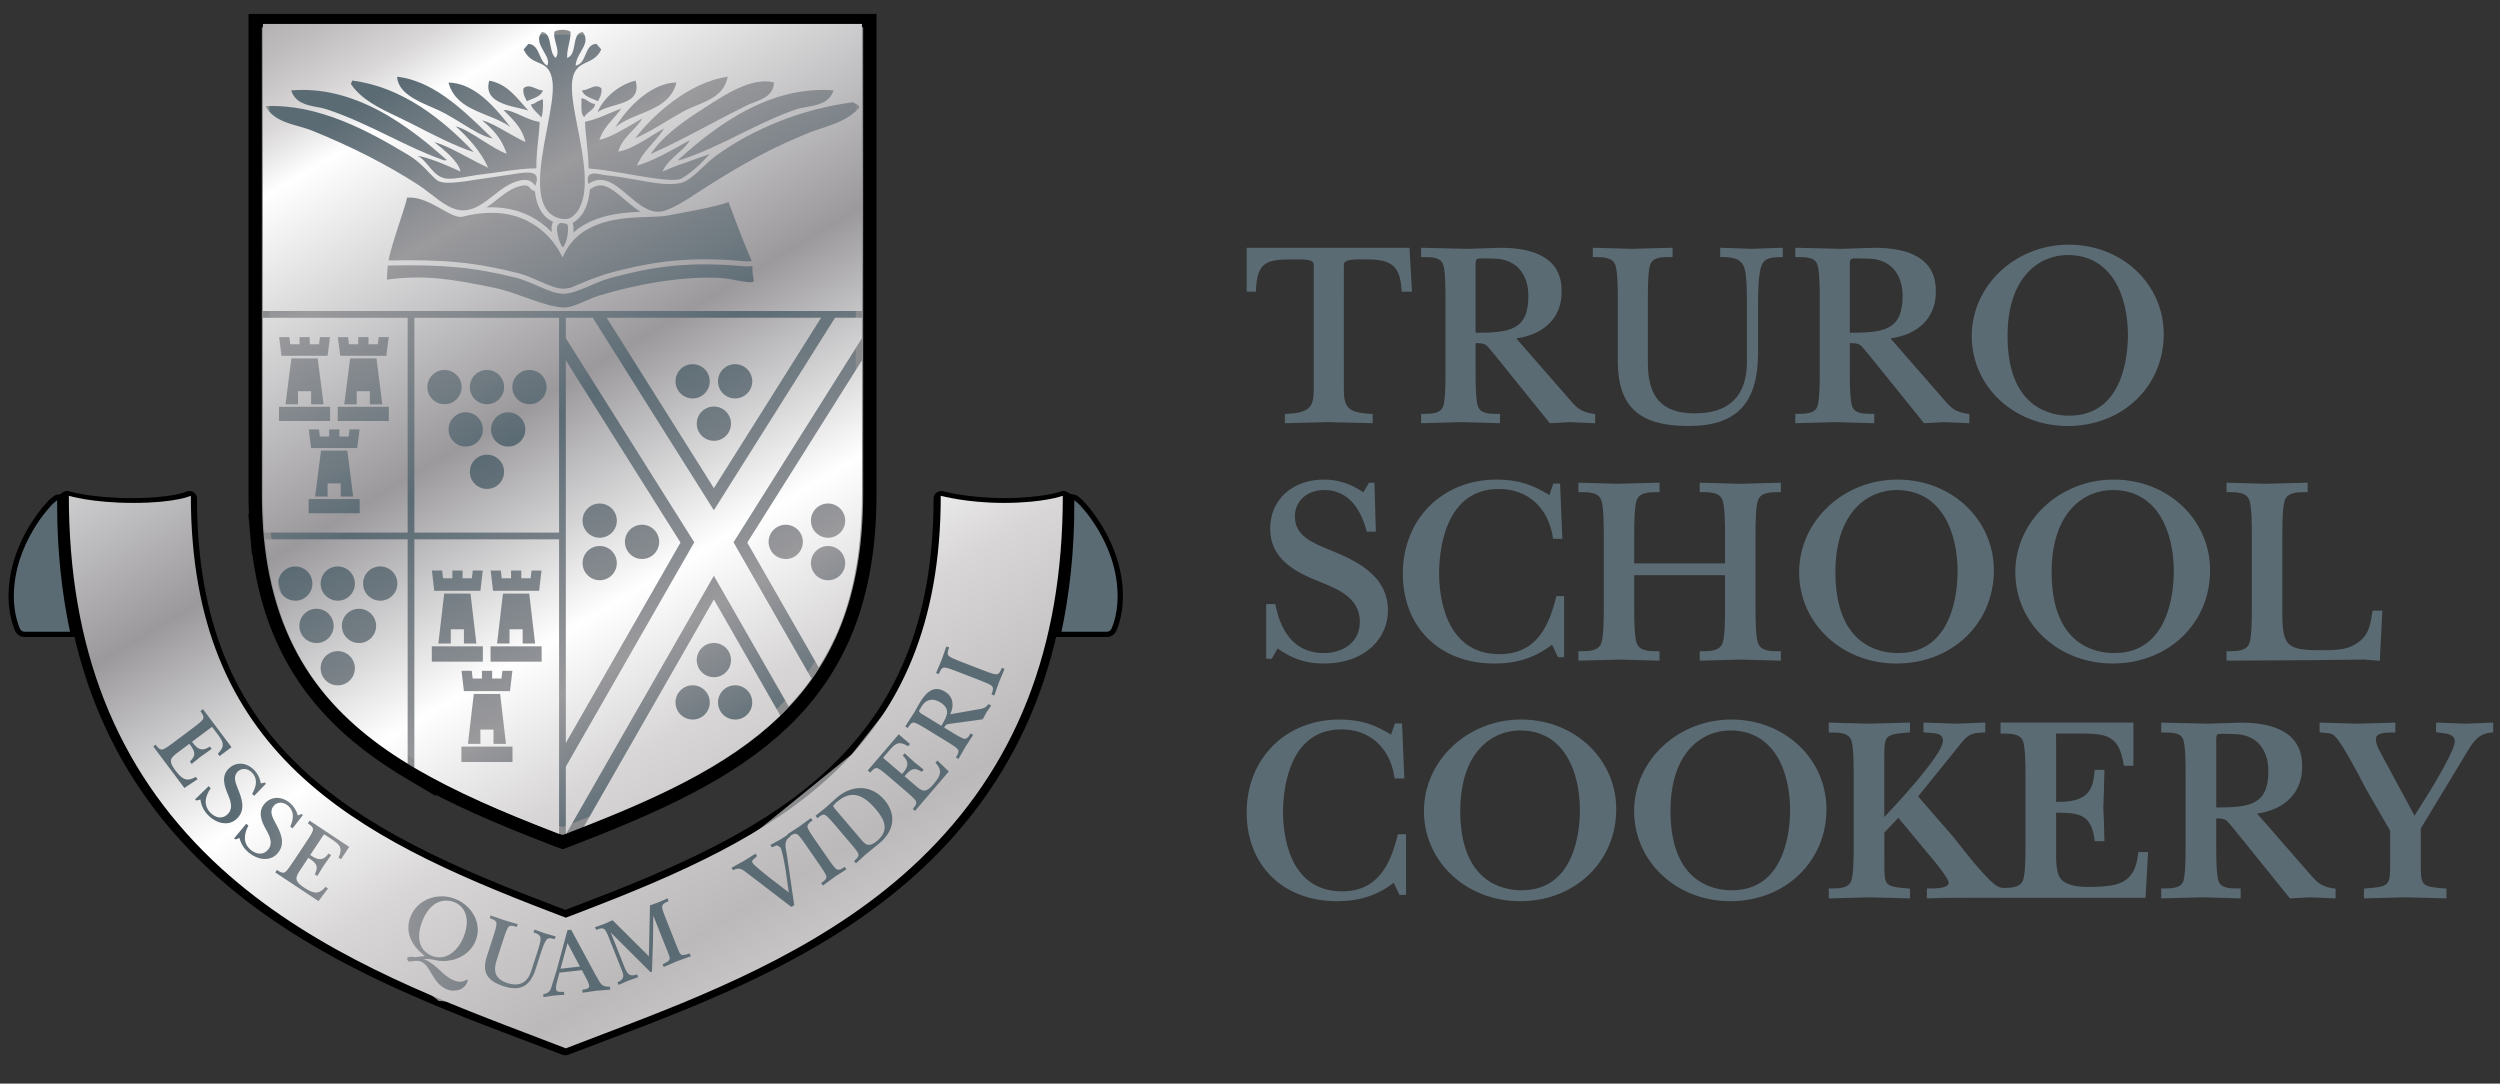 <?xml version="1.0" encoding="utf-8"?>
<!-- Generator: Adobe Illustrator 16.0.0, SVG Export Plug-In . SVG Version: 6.00 Build 0)  -->
<!DOCTYPE svg PUBLIC "-//W3C//DTD SVG 1.1//EN" "http://www.w3.org/Graphics/SVG/1.1/DTD/svg11.dtd">
<svg version="1.1" id="Layer_1" xmlns="http://www.w3.org/2000/svg" xmlns:xlink="http://www.w3.org/1999/xlink" x="0px" y="0px"
	 width="841.891px" height="364.916px" viewBox="0 0 841.891 364.916" enable-background="new 0 0 841.891 364.916"
	 xml:space="preserve">
<rect x="0" y="0" width="841.891" height="364.916" fill="#333333" stroke="none"/>
<g>
	<path fill="#5B6B74" d="M616.525,243.356l-0.675-0.014v3.335h0.659c2.637,0,5.927,0,6.902,2.545
		c0.831,2.249,0.831,8.658,0.831,11.396v24.643c0,2.737,0,9.146-0.831,11.393c-0.976,2.548-4.266,2.548-6.902,2.548h-0.659v3.338
		l0.669-0.014c2.233-0.048,4.441-0.109,6.649-0.176c2.206-0.062,4.411-0.13,6.611-0.168c2.14,0.04,4.255,0.106,6.371,0.168
		c2.123,0.066,4.242,0.133,6.39,0.176l0.669,0.016v-3.286l-0.602-0.054c-8.046-0.672-8.046-0.82-8.046-8.778V280.37l4.722-4.956
		l10.196,12.282l0.139,0.161c5.97,7.068,6.613,8.911,6.613,9.374c0,0.342-0.112,0.618-0.368,0.858
		c-1.154,1.152-4.631,1.119-5.941,1.108l-1.035-0.002v3.337l0.67-0.013c2.233-0.048,4.441-0.109,6.645-0.176
		c2.211-0.062,21.178,0,21.178,0h45.146l0.855-15.379h-3.286l-0.064,0.583c-1.104,10.094-6.868,10.957-15.534,11.124
		c-2.06,0.056-8.344,0.209-10.639-2.886c-1.449-1.922-1.449-5.995-1.449-8.433v-13.678c7.927,0.028,11.819,0.618,12.941,9.044
		l0.074,0.573h3.258l-0.021-0.921c-0.087-3.49-0.174-7.1-0.348-10.547c0.171-3.855,0.261-7.813,0.348-11.647l0.016-0.923h-3.282
		l-0.051,0.601c-0.478,5.747-1.85,10.488-12.936,10.174v-20.078c0-0.545-0.005-1.005-0.016-1.394
		c-0.01-0.71-0.025-1.369,0.011-1.478c0.127-0.059,0.639-0.053,1.129-0.053l6.787,0.002c8.879,0,13.218,0.438,14.82,10.286
		l0.09,0.55h3.22v-14.51h-44.745v3.674h0.657c2.643,0,5.923,0,6.9,2.543c0.833,2.246,0.833,8.658,0.833,11.393v24.124
		c0,2.736,0,9.146-0.828,11.388c-0.967,2.524-4.198,2.55-6.824,2.55c-0.863-0.112-1.606-0.347-2.494-1.012
		c-2.373-1.718-6.939-6.905-13.569-15.417c-0.302-0.381-0.516-0.66-0.648-0.823l-11.792-13.567l13.646-16.884
		c2.778-3.535,3.777-4.558,8.321-4.641l0.648-0.011v-3.33l-0.68,0.019c-1.543,0.046-3.066,0.109-4.584,0.176
		c-1.498,0.064-2.992,0.131-4.468,0.171c-1.731-0.043-3.444-0.106-5.159-0.171c-1.74-0.066-3.482-0.135-5.244-0.176l-0.674-0.016
		v3.276l0.595,0.059c0.404,0.041,0.841,0.062,1.291,0.092c2.905,0.161,4.669,0.422,4.669,2.747c0,3.601-9.998,15.38-19.744,25.627
		v-19.683c0-7.805,0-8.111,8.045-8.783l0.603-0.054v-3.281l-0.671,0.013c-2.291,0.044-4.558,0.11-6.832,0.177
		c-2.229,0.063-4.457,0.13-6.688,0.171c-2.078-0.043-4.14-0.107-6.196-0.171C620.728,243.466,618.635,243.399,616.525,243.356
		 M618.081,192.697c0-20.434,11.088-27.676,20.574-27.676c15.17,0,20.578,14.158,20.578,27.412c0,6.452-1.447,27.5-20.041,27.5
		C632.844,219.929,618.081,217.276,618.081,192.697 M605.871,192.697c0,17.243,14.402,30.749,32.784,30.749
		c18.699,0,32.793-13.485,32.793-31.37c0-17.145-14.25-30.574-32.435-30.574C620.742,161.502,605.871,175.496,605.871,192.697
		 M562.547,273.115c0-20.03,10.849-27.138,20.138-27.138c14.853,0,20.143,13.885,20.143,26.874c0,6.324-1.413,26.963-19.619,26.963
		C576.996,299.811,562.547,297.211,562.547,273.115 M550.306,273.115c0,17.029,14.222,30.366,32.378,30.366
		c18.462,0,32.384-13.319,32.384-30.98c0-16.933-14.071-30.196-32.031-30.196C564.991,242.307,550.306,256.125,550.306,273.115
		 M538.642,222.293c2.262-0.066,4.539-0.138,6.772-0.181c2.126,0.045,4.278,0.111,6.43,0.179c2.155,0.063,4.312,0.13,6.445,0.176
		l0.569,0.013v-3.171h-0.56c-2.711,0-6.098,0-7.109-2.658c-0.858-2.302-0.858-8.829-0.858-11.614v-11.341h30.587v11.341
		c0,2.785,0,9.314-0.851,11.612c-1.02,2.663-4.398,2.663-7.114,2.663h-0.56v3.171l0.569-0.013c2.223-0.049,4.444-0.112,6.665-0.177
		c2.218-0.066,4.438-0.136,6.634-0.179c2.126,0.046,4.278,0.112,6.432,0.179c2.152,0.064,4.312,0.131,6.443,0.177l0.572,0.013
		v-3.171h-0.562c-2.714,0-6.097,0-7.112-2.658c-0.854-2.303-0.854-8.829-0.854-11.615v-25.039c0-2.786,0-9.312,0.854-11.61
		c1.016-2.66,4.398-2.66,7.112-2.66h0.562v-3.174l-0.572,0.013c-2.216,0.045-4.408,0.112-6.599,0.179
		c-2.203,0.063-4.406,0.133-6.608,0.176c-2.186-0.045-4.34-0.112-6.501-0.176c-2.142-0.067-4.296-0.136-6.463-0.179l-0.572-0.013
		v3.174h0.56c2.716,0,6.095,0,7.114,2.655c0.851,2.303,0.851,8.827,0.851,11.612v9.745h-30.587v-9.745c0-2.786,0-9.312,0.854-11.61
		c1.02-2.66,4.403-2.66,7.114-2.66h0.56v-3.174l-0.569,0.013c-2.257,0.046-4.498,0.112-6.729,0.179
		c-2.251,0.064-4.5,0.133-6.74,0.176c-2.178-0.046-4.35-0.118-6.51-0.179c-2.079-0.069-4.145-0.133-6.189-0.176l-0.572-0.016v3.177
		h0.562c2.714,0,6.098,0,7.114,2.655c0.854,2.303,0.854,8.827,0.854,11.613v25.039c0,2.786,0,9.315-0.854,11.612
		c-1.017,2.663-4.4,2.663-7.114,2.663h-0.562v3.171l0.572-0.013C534.26,222.424,536.442,222.359,538.642,222.293 M491.755,273.115
		c0-20.03,10.851-27.138,20.143-27.138c14.853,0,20.142,13.885,20.142,26.874c0,6.324-1.41,26.963-19.615,26.963
		C506.212,299.811,491.755,297.211,491.755,273.115 M479.519,273.115c0,17.029,14.223,30.366,32.378,30.366
		c18.461,0,32.38-13.319,32.38-30.98c0-16.933-14.069-30.196-32.032-30.196C494.205,242.307,479.519,256.125,479.519,273.115
		 M484.627,193.142c0-6.683,1.454-28.479,20.13-28.479c9.676,0,16.642,6.248,18.185,16.309l0.075,0.473h3.1l-0.757-18.609h-2.261
		l-1.327,3.887c-5.431-3.312-10.184-5.221-17.725-5.221c-18.328,0-31.632,13.307-31.632,31.64c0,18.127,12.389,30.304,30.837,30.304
		c7.636,0,13.656-1.963,19.412-6.351l1.987,4.219h2.065v-20.567h-2.594l-0.105,0.425c-2.358,9.453-6.476,19.115-19.082,19.115
		C486.092,220.287,484.627,199.509,484.627,193.142 M419.825,273.552c0,17.901,12.246,29.933,30.462,29.933
		c7.496,0,13.415-1.914,19.067-6.189l1.925,4.088h2.21v-20.448h-2.746l-0.123,0.493c-2.316,9.264-6.343,18.732-18.676,18.732
		c-18.446,0-19.882-20.368-19.882-26.611c0-6.552,1.423-27.922,19.708-27.922c9.466,0,16.283,6.116,17.791,15.96l0.082,0.557h3.266
		l-0.757-18.527h-2.417l-1.277,3.771c-5.312-3.227-9.99-5.083-17.391-5.083C432.968,242.307,419.825,255.445,419.825,273.552
		 M436.054,173.873c0-5.131,4.135-8.857,9.833-8.857c6.982,0,11.782,4.582,14.286,13.621l0.12,0.409h3.039l-0.477-16.48h-1.839
		l-1.894,3.217c-4.185-2.844-8.636-4.288-13.236-4.288c-10.681,0-18.144,6.808-18.144,16.544c0,10.069,8.198,14.607,17.051,18.012
		c6.923,2.752,13.141,5.845,13.141,13.332c0,7.283-6.098,10.542-12.137,10.542c-10.789,0-14.784-8.735-16.238-16.064l-0.086-0.449
		h-3.062v18.43h1.86l1.979-3.47c4.897,3.501,9.664,5.069,15.364,5.069c14.97,0,21.781-9.217,21.781-17.789
		c0-12.358-11.492-17.111-19.879-20.579l-0.537-0.225C441.611,182.605,436.054,180.282,436.054,173.873 M472.02,98.217h3.481
		l-0.854-14.771h-54.822v14.771h3.112l0.018-0.539c0.337-9.9,4.125-10.314,12.66-10.314l0.879-0.005
		c2.3-0.01,4.672-0.028,5.551,0.846c0.245,0.248,0.365,0.552,0.365,0.964v41.486c0,6.049-0.794,8.37-9.182,8.717l-0.536,0.023v3.115
		l0.569-0.013c2.396-0.041,4.745-0.113,7.089-0.174c2.271-0.063,4.535-0.132,6.811-0.171c2.402,0.041,4.835,0.11,7.255,0.174
		c2.431,0.061,4.857,0.133,7.266,0.171l0.567,0.013v-3.115l-0.529-0.023c-8.387-0.347-9.182-2.668-9.182-8.717V89.169
		c0-0.363,0.112-0.637,0.35-0.872c1.036-1.024,4.135-0.979,6.396-0.948c0.409,0.005,0.812,0.015,1.186,0.015
		c8.341,0,11.035,2.412,11.519,10.33L472.02,98.217z M496.906,112.063V89.779l-0.005-0.357c-0.016-1.038,0.016-1.996,0.639-2.28
		c0.225-0.103,0.948-0.138,1.764-0.138c0.901,0,1.908,0.041,2.505,0.061c0.509,0.018,0.935,0.033,1.195,0.033
		c7.212,0,11.689,4.817,11.689,12.568C514.693,111.299,508.281,112.043,496.906,112.063 M536.69,139.379
		c-4.334-0.685-5.499-1.809-8.235-4.978l-17.854-20.462c9.455-1.234,15.279-7.094,15.279-15.495c0-3.708,0-14.996-20.612-14.996
		c-1.84,0.046-3.7,0.112-5.569,0.174c-1.854,0.069-3.712,0.13-5.522,0.179c-2.494-0.051-5.009-0.11-7.518-0.179
		c-2.525-0.062-5.045-0.13-7.534-0.174l-0.567-0.008v3.138h0.788c2.739-0.005,5.861-0.005,6.674,2.594
		c0.762,2.275,0.762,8.715,0.762,11.461v24.682c0,2.747,0,9.189-0.762,11.469c-0.837,2.588-4.201,2.588-6.904,2.588h-0.558v3.138
		l0.573-0.01c2.187-0.043,4.374-0.107,6.562-0.174c2.188-0.064,4.369-0.132,6.536-0.174c2.168,0.043,4.307,0.115,6.425,0.179
		c1.988,0.061,3.961,0.13,5.914,0.168l0.569,0.01v-3.138h-0.784c-2.724,0-5.79,0.005-6.68-2.594
		c-0.762-2.275-0.762-8.717-0.762-11.464v-9.765c3.173,0.026,3.426,0.335,5.11,2.367c0.312,0.376,0.665,0.802,1.073,1.27
		l14.531,18.032l4.288,5.29l0.28-0.008c1.1-0.043,2.193-0.112,3.287-0.174c1.094-0.064,2.188-0.132,3.234-0.174
		c1.309,0.043,2.618,0.11,3.926,0.174c1.319,0.062,2.633,0.133,3.951,0.174l0.578,0.015v-3.066L536.69,139.379z M599.372,86.587
		l0.981-0.028v-3.128l-0.574,0.018c-1.699,0.043-3.371,0.112-5.037,0.176c-1.59,0.066-3.18,0.128-4.738,0.171
		c-1.702-0.046-3.389-0.11-5.067-0.177c-1.689-0.061-3.376-0.13-5.083-0.171l-0.572-0.021v3.146h0.557
		c3.233,0,6.486,0.284,7.605,3.642c0.848,2.632,0.848,9.435,0.848,12.346v19.164c0,11.594-5.907,17.472-17.556,17.472
		c-10.933,0-15.809-5.254-15.809-17.035v-21.531c0-2.747,0-9.184,0.757-11.459c0.892-2.604,4.022-2.602,6.767-2.599h0.795v-3.136
		l-0.574,0.01c-2.234,0.043-4.445,0.11-6.66,0.171c-2.203,0.067-4.411,0.133-6.616,0.177c-2.055-0.046-4.13-0.11-6.21-0.177
		c-2.08-0.061-4.161-0.13-6.218-0.171l-0.572-0.016v3.141h0.56c2.675,0,6.005,0,7.005,2.612c0.84,2.269,0.84,8.702,0.84,11.446
		v20.917c0,15.359,7.131,21.914,23.836,21.914c16.185,0,23.4-7.623,23.4-24.717v-16.186c0-3.292,0-10.135,1.184-13.189
		C594.256,86.73,596.74,86.661,599.372,86.587 M622.929,112.063V89.779l-0.006-0.357c-0.018-1.038,0.016-1.996,0.64-2.28
		c0.224-0.103,0.945-0.138,1.763-0.138c0.899,0,1.911,0.041,2.505,0.061c0.509,0.018,0.935,0.033,1.195,0.033
		c7.212,0,11.689,4.817,11.689,12.568C640.716,111.299,634.296,112.043,622.929,112.063 M662.611,142.499l0.577,0.015v-3.066
		l-0.476-0.069c-4.329-0.685-5.499-1.809-8.239-4.978l-17.85-20.462c9.453-1.234,15.279-7.094,15.279-15.495
		c0-3.708,0-14.996-20.615-14.996c-1.843,0.046-3.702,0.112-5.566,0.174c-1.859,0.069-3.715,0.13-5.527,0.179
		c-2.488-0.051-5.009-0.11-7.518-0.179c-2.521-0.062-5.037-0.13-7.534-0.174l-0.564-0.008v3.138h0.79
		c2.765,0.008,5.861-0.005,6.68,2.594c0.756,2.275,0.756,8.715,0.756,11.461v24.682c0,2.747,0,9.189-0.762,11.469
		c-0.837,2.588-4.201,2.588-6.91,2.588h-0.554v3.138l0.569-0.01c2.192-0.043,4.375-0.107,6.567-0.174
		c2.188-0.064,4.376-0.132,6.532-0.174c2.167,0.043,4.31,0.115,6.425,0.179c1.993,0.061,3.966,0.13,5.919,0.168l0.572,0.01v-3.138
		h-0.787c-2.684-0.013-5.791,0.005-6.68-2.594c-0.762-2.275-0.762-8.717-0.762-11.464v-9.765c3.174,0.026,3.424,0.335,5.11,2.367
		c0.31,0.378,0.665,0.802,1.07,1.27l18.817,23.322l0.278-0.008c1.102-0.043,2.194-0.112,3.294-0.174
		c1.088-0.064,2.183-0.132,3.232-0.174c1.306,0.043,2.615,0.11,3.926,0.174C659.979,142.386,661.292,142.456,662.611,142.499
		 M716.594,112.886c0,6.358-1.426,27.096-19.743,27.096c-6.254,0-20.798-2.615-20.798-26.835c0-20.13,10.918-27.27,20.271-27.27
		C711.268,85.877,716.594,99.827,716.594,112.886 M728.65,112.536c0-16.902-14.045-30.14-31.972-30.14
		c-18.024,0-32.68,13.794-32.68,30.75c0,16.999,14.201,30.316,32.33,30.316C714.753,143.463,728.65,130.167,728.65,112.536
		 M732.044,192.429c0,6.45-1.446,27.497-20.04,27.497c-6.351,0-21.108-2.65-21.108-27.231c0-20.429,11.086-27.676,20.572-27.676
		C726.636,165.016,732.044,179.179,732.044,192.429 M744.26,192.074c0-17.143-14.25-30.574-32.435-30.574
		c-18.28,0-33.15,13.996-33.15,31.193c0,17.244,14.408,30.75,32.793,30.75C730.166,223.446,744.26,209.958,744.26,192.074
		 M752.319,247.207c7.14,0,11.577,4.769,11.577,12.453c0,11.484-6.338,12.251-17.562,12.271V249.78l-0.004-0.357
		c-0.019-1.007,0.015-1.927,0.571-2.188c0.226-0.096,0.924-0.128,1.713-0.128c0.895,0,1.912,0.04,2.512,0.059
		C751.635,247.189,752.058,247.207,752.319,247.207 M754.579,243.356c-1.853,0.046-3.731,0.112-5.603,0.176
		c-1.839,0.063-3.685,0.128-5.473,0.171c-2.47-0.046-4.963-0.107-7.458-0.171c-2.534-0.063-5.064-0.133-7.574-0.176l-0.672-0.011
		v3.332h0.886c3.318-0.028,5.84,0.179,6.579,2.525c0.751,2.257,0.751,8.667,0.751,11.413v24.645c0,2.74,0,9.156-0.751,11.418
		c-0.815,2.518-4.135,2.518-6.806,2.518H727.8v3.337l0.672-0.013c2.188-0.048,4.369-0.109,6.562-0.176
		c2.183-0.062,4.365-0.131,6.522-0.171c2.156,0.043,4.298,0.109,6.408,0.179c1.988,0.063,3.961,0.125,5.913,0.168l0.665,0.016v-3.34
		h-0.879c-2.64-0.003-5.714,0.005-6.58-2.522c-0.752-2.257-0.752-8.673-0.752-11.413v-9.652c3.023,0.03,3.289,0.353,4.93,2.329
		c0.31,0.381,0.659,0.805,1.068,1.27l18.823,23.329l0.327-0.013c1.097-0.049,2.19-0.11,3.29-0.177
		c1.091-0.066,2.174-0.13,3.217-0.171c1.308,0.044,2.612,0.104,3.92,0.171c1.313,0.066,2.632,0.131,3.945,0.177l0.68,0.023v-3.253
		l-0.552-0.088c-4.299-0.674-5.453-1.793-8.172-4.937l-17.705-20.294c9.379-1.29,15.154-7.157,15.154-15.545
		C775.258,254.702,775.258,243.356,754.579,243.356 M801.416,222.503l0.855-16.869h-2.808l-0.483,0.039l-0.074,0.469
		c-0.784,4.854-1.298,8.066-5.52,10.686c-3.266,2.151-7.636,2.142-11.495,2.126h-0.807c-10.979,0-12.497-1.541-12.497-12.673
		v-26.281c0-2.788,0-9.315,0.851-11.612c1.021-2.663,4.398-2.663,7.117-2.663h0.558v-3.171l-0.567,0.01
		c-2.26,0.048-4.495,0.112-6.731,0.179c-2.244,0.066-4.498,0.136-6.741,0.179c-2.139-0.046-4.257-0.112-6.368-0.179
		c-2.105-0.066-4.207-0.133-6.336-0.179l-0.569-0.01v3.171h0.56c2.72,0,6.098,0,7.112,2.657c0.855,2.303,0.855,8.827,0.855,11.615
		v25.04c0,2.783,0,9.312-0.851,11.609c-1.02,2.663-4.397,2.663-7.117,2.663h-0.56v3.161l0.562-0.006
		c3.864-0.022,7.73-0.038,11.603-0.056c11.256-0.051,22.896-0.1,34.238-0.304c1.421,0.168,2.9,0.258,4.334,0.343L801.416,222.503z
		 M839.6,246.625v-3.29l-0.675,0.021c-1.456,0.046-2.888,0.109-4.318,0.176c-1.411,0.063-2.817,0.131-4.207,0.171
		c-1.557-0.043-3.095-0.107-4.636-0.171c-1.563-0.066-3.123-0.133-4.712-0.176l-0.675-0.019v3.271l1.217,0.13
		c2.778,0.275,5.072,0.692,5.072,2.954c0,1.876-2.788,7.454-8.282,16.59l-5.265,8.411l-10.83-20.071l-0.35-0.637
		c-0.948-1.705-1.838-3.314-1.838-5.169c0-0.453,0.144-0.815,0.435-1.107c1.055-1.048,3.721-1.032,5.151-1.032h0.967v-3.335
		l-0.67,0.014c-2.07,0.043-4.146,0.109-6.218,0.176c-2.031,0.063-4.068,0.131-6.074,0.171c-1.952-0.043-3.925-0.107-5.893-0.171
		c-2.007-0.066-4.013-0.136-5.996-0.176l-0.669-0.014v3.235l0.546,0.092c0.567,0.097,1.095,0.136,1.59,0.166
		c1.313,0.101,2.178,0.164,3.123,1.22c2.5,2.507,7.728,12.545,9.696,16.324c0.401,0.772,0.703,1.339,0.863,1.631l7.945,13.746
		v10.658c0,7.797,0,8.106-8.219,8.781l-0.605,0.053v3.284l0.67-0.013c2.233-0.048,4.462-0.109,6.692-0.176
		c2.227-0.062,4.454-0.131,6.654-0.171c2.183,0.043,4.367,0.109,6.548,0.171c2.19,0.066,4.375,0.13,6.56,0.176l0.67,0.013v-3.284
		l-0.599-0.053c-8.05-0.672-8.05-0.82-8.05-8.781v-11.441l15.026-24.839l0.282-0.473c2.201-3.686,3.945-6.598,8.474-6.989
		L839.6,246.625z"/>
	<path d="M333.085,266.411c3.083-4.508,5.938-9.223,8.494-14.029c2.557-4.812,4.887-9.849,6.925-14.971
		c2.035-5.115,3.837-10.472,5.36-15.912c0.928-3.305,1.756-6.699,2.5-10.141h13.682c0.979,0,1.865-0.553,2.295-1.421
		c0.092-0.179,2.213-4.544,2.213-11.25c0-4.252-0.71-8.563-2.108-12.815c-1.111-3.381-2.66-6.731-4.592-9.959
		c-3.307-5.5-6.604-8.753-6.745-8.888c-0.237-0.235-1.224-1.051-1.505-1.24c-0.695-0.476-1.572-0.577-2.351-0.278
		c-0.097,0.036-1.64,0.58-4.661,1.112c-2.878,0.511-7.711,1.119-14.453,1.119c-6.23,0-11.472-0.624-14.772-1.147
		c-3.533-0.562-5.658-1.132-5.733-1.15c-0.767-0.209-1.596-0.054-2.23,0.427c-0.638,0.478-1.011,1.224-1.011,2.016
		c0,10.378-0.824,20.217-2.452,29.246c-1.562,8.658-3.911,16.854-6.989,24.37c-2.939,7.171-6.642,13.978-11.009,20.227
		c-4.14,5.934-9.044,11.589-14.562,16.823c-9.999,9.468-22.445,18.006-38.049,26.083c-15.455,8.005-32.299,14.682-46.734,20.163
		l-4.227,1.604l-4.223-1.601c-14.44-5.484-31.282-12.161-46.737-20.166c-15.608-8.077-28.056-16.615-38.052-26.083
		c-5.525-5.234-10.422-10.89-14.568-16.823c-4.366-6.251-8.067-13.056-11.006-20.227c-3.081-7.517-5.43-15.715-6.993-24.37
		c-1.627-9.025-2.452-18.868-2.452-29.246c0-0.876-0.435-1.704-1.182-2.167c-0.751-0.462-1.66-0.516-2.45-0.135
		c-0.136,0.054-1.397,0.57-4.109,1.076c-2.645,0.493-7.245,1.081-14.148,1.081c-7.086,0-12.446-0.618-15.696-1.14
		c-3.456-0.552-5.323-1.108-5.406-1.137c-0.779-0.245-1.62-0.109-2.279,0.371c-0.228,0.163-1.291,0.917-1.573,1.193
		c-0.141,0.135-3.439,3.389-6.74,8.888c-1.938,3.225-3.481,6.578-4.591,9.959c-1.399,4.252-2.106,8.563-2.106,12.815
		c0,6.703,2.12,11.068,2.21,11.25c0.185,0.381,0.459,0.692,0.786,0.928c0.426,0.313,0.955,0.493,1.506,0.493h13.808
		c0.737,3.441,1.571,6.838,2.495,10.141c1.521,5.44,3.323,10.794,5.363,15.912c2.036,5.122,4.365,10.156,6.921,14.971
		c2.553,4.807,5.414,9.524,8.493,14.029c3.078,4.498,6.462,8.909,10.07,13.12c3.595,4.194,7.513,8.303,11.646,12.221
		c5.709,5.408,11.759,10.363,18.053,14.932c25.726,18.679,55.456,30.855,82.176,40.998l19.868,7.544c0.585,0.222,1.24,0.222,1.829,0
		l19.868-7.544c33.246-12.621,71.152-28.389,100.225-55.93c4.132-3.918,8.049-8.026,11.645-12.221
		C326.627,275.32,330.01,270.907,333.085,266.411"/>
</g>
<g>
	<g>
		<defs>
			<path id="SVGID_1_" d="M307.798,229.397l-20.041,25.471l-34.229,27.776l-43.416,22.435l-19.599,6.478l-11.88-3.211l-16.281-6.312
				l-22.794-9.742l-18.451-9.652l-15.196-13.261l-10.852-7.681l-11.941-11.776l-10.854-19.059L45.13,247.371
				c0,0,7.598,16.339,8.684,19.266c1.086,2.931,9.769,9.386,17.367,16.008c7.598,6.619,57.523,37.893,57.523,37.893l19.541,15.311
				l10.854,0.943l32.561,8.888l29.306-11.015l40.158-16.879l43.417-27.432l24.965-32.993l18.453-39.447l-29.305-11.14
				L307.798,229.397z"/>
		</defs>
		<clipPath id="SVGID_2_">
			<use xlink:href="#SVGID_1_"  overflow="visible"/>
		</clipPath>
		
			<linearGradient id="SVGID_3_" gradientUnits="userSpaceOnUse" x1="-134.006" y1="101.298" x2="-131.388" y2="101.298" gradientTransform="matrix(117.076 0 0 117.076 15732.338 -11583.378)">
			<stop  offset="0" style="stop-color:#5B6B74"/>
			<stop  offset="0.115" style="stop-color:#5B6B74"/>
			<stop  offset="0.269" style="stop-color:#9B9A9D"/>
			<stop  offset="0.483" style="stop-color:#5B6B74"/>
			<stop  offset="0.866" style="stop-color:#5B6B74"/>
			<stop  offset="1" style="stop-color:#5B6B74"/>
		</linearGradient>
		<rect x="45.13" y="206.773" clip-path="url(#SVGID_2_)" fill="url(#SVGID_3_)" width="302.83" height="138.907"/>
	</g>
</g>
<g>
	<path fill="none" stroke="#8A8C8E" stroke-width="2.504" stroke-miterlimit="10" d="M45.13,247.371l27.135-16.506l10.854,19.056
		l11.941,11.776l10.854,7.681l15.194,13.261l18.455,9.652l22.792,9.739l16.282,6.312l11.877,3.214l19.599-6.478l43.416-22.435
		l34.229-27.776l20.041-25.471l10.856-22.624l29.305,11.14l-18.451,39.444l-24.965,32.996l-43.417,27.429l-40.16,16.882
		L191.66,345.68l-32.561-8.89l-10.854-0.94l-19.538-15.313c0,0-49.928-31.273-57.526-37.891
		c-7.599-6.621-16.281-13.076-17.367-16.005C52.727,263.708,45.13,247.371,45.13,247.371z"/>
	<path d="M273.342,226.633c3.491-5.126,6.438-10.718,8.762-16.624c2.41-6.115,4.242-12.806,5.448-19.885
		c1.246-7.278,1.874-15.239,1.874-23.667v-58.974V11.545v-1.099H90.532h-1.102v95.934v60.08c0,4.173,0.165,8.297,0.477,12.271
		h-0.005l0.107,1.191v0.005l0.088,1.004h0.003c0.421,4.391,1.046,8.656,1.866,12.686c0.868,4.26,1.978,8.395,3.297,12.286
		c1.293,3.812,2.832,7.521,4.575,11.013c1.698,3.408,3.646,6.721,5.78,9.856c2.08,3.035,4.407,6.002,6.924,8.807
		c2.432,2.716,5.119,5.371,7.986,7.896c2.45,2.153,5.043,4.236,7.82,6.271c3.247,2.379,6.74,4.689,10.533,6.967v0.002l0.534,0.317
		c0,0,0.003,0,0.005,0.003l1.661,0.988v-0.011c6.215,3.609,13.208,7.146,21.319,10.789c7.17,3.218,15.414,6.609,25.931,10.657
		l1.123,0.406l1.075-0.403c12.392-4.771,26.779-10.557,39.701-17.294c6.311-3.291,11.831-6.564,16.87-10.007
		c5.461-3.729,10.195-7.544,14.472-11.656C266.052,236.198,270.011,231.526,273.342,226.633"/>
	<path fill="none" stroke="#000000" stroke-width="11.488" stroke-miterlimit="10" d="M273.342,226.633
		c3.491-5.126,6.438-10.718,8.762-16.624c2.41-6.115,4.242-12.806,5.448-19.885c1.246-7.278,1.874-15.239,1.874-23.667v-58.974
		V11.545v-1.099H90.532h-1.102v95.934v60.08c0,4.173,0.165,8.297,0.477,12.271h-0.005l0.107,1.191v0.005l0.088,1.004h0.003
		c0.421,4.391,1.046,8.656,1.866,12.686c0.868,4.26,1.978,8.395,3.297,12.286c1.293,3.812,2.832,7.521,4.575,11.013
		c1.698,3.408,3.646,6.721,5.78,9.856c2.08,3.035,4.407,6.002,6.924,8.807c2.432,2.716,5.119,5.371,7.986,7.896
		c2.45,2.153,5.043,4.236,7.82,6.271c3.247,2.379,6.74,4.689,10.533,6.967v0.002l0.534,0.317c0,0,0.003,0,0.005,0.003l1.661,0.988
		v-0.011c6.215,3.609,13.208,7.146,21.319,10.789c7.17,3.218,15.414,6.609,25.931,10.657l1.123,0.406l1.075-0.403
		c12.392-4.771,26.779-10.557,39.701-17.294c6.311-3.291,11.831-6.564,16.87-10.007c5.461-3.729,10.195-7.544,14.472-11.656
		C266.052,236.198,270.011,231.526,273.342,226.633"/>
	<path d="M3.766,200.548c0-4.388,0.8-8.839,2.392-13.237c1.261-3.483,3.027-6.938,5.217-10.273c3.755-5.676,7.508-9.037,7.673-9.183
		l1.711-1.277c0.501-0.307,1.081-0.404,1.667-0.396v2.566l-0.016-0.002c0,16.039,1.801,30.924,5.165,44.88H8.879
		c-1.106-0.003-2.113-0.57-2.6-1.454C6.177,211.976,3.766,207.47,3.766,200.548"/>
	<path d="M377.262,200.548c0-4.388-0.756-8.839-2.259-13.237c-1.196-3.483-2.867-6.938-4.937-10.273
		c-3.552-5.676-7.102-9.037-7.258-9.183l-1.618-1.277c-0.478-0.307-1.025-0.404-1.577-0.396v2.566l0.016-0.002
		c0,16.039-1.705,30.924-4.892,44.88h17.687c1.05-0.003,2.006-0.57,2.461-1.454C374.982,211.976,377.262,207.47,377.262,200.548"/>
</g>
<g>
	<g>
		<defs>
			<path id="SVGID_4_" d="M90.532,10.441h-1.099v95.941v60.078c0,4.176,0.163,8.295,0.474,12.274h-0.002l0.105,1.188v0.008
				l0.088,1.002h0.003c0.421,4.391,1.046,8.653,1.866,12.686c0.868,4.257,1.978,8.392,3.297,12.286
				c1.293,3.815,2.834,7.523,4.575,11.015c1.698,3.408,3.646,6.719,5.78,9.852c2.08,3.041,4.407,6.003,6.924,8.81
				c2.432,2.716,5.119,5.368,7.986,7.896c2.45,2.15,5.041,4.233,7.82,6.271c3.247,2.379,6.74,4.689,10.533,6.967v0.002l0.531,0.317
				c0,0,0.002,0,0.008,0.003l1.661,0.988v-0.008c6.217,3.606,13.21,7.14,21.317,10.786c7.175,3.216,15.416,6.606,25.933,10.66
				l1.123,0.403l1.075-0.4c12.392-4.774,26.779-10.56,39.701-17.297c6.311-3.289,11.831-6.562,16.87-10.007
				c5.458-3.729,10.192-7.544,14.472-11.658c4.48-4.306,8.438-8.975,11.77-13.869c3.491-5.126,6.438-10.715,8.762-16.62
				c2.407-6.119,4.242-12.809,5.448-19.891c1.246-7.275,1.874-15.236,1.874-23.664v-58.979V11.545v-1.104H90.532z"/>
		</defs>
		<clipPath id="SVGID_5_">
			<use xlink:href="#SVGID_4_"  overflow="visible"/>
		</clipPath>
		
			<linearGradient id="SVGID_6_" gradientUnits="userSpaceOnUse" x1="-135.481" y1="99.298" x2="-132.864" y2="99.298" gradientTransform="matrix(64.115 111.051 -111.051 64.115 19819.078 8678.722)">
			<stop  offset="0" style="stop-color:#5B6B74"/>
			<stop  offset="0.115" style="stop-color:#5B6B74"/>
			<stop  offset="0.269" style="stop-color:#9B9A9D"/>
			<stop  offset="0.483" style="stop-color:#5B6B74"/>
			<stop  offset="0.729" style="stop-color:#9B9A9D"/>
			<stop  offset="0.866" style="stop-color:#5B6B74"/>
			<stop  offset="1" style="stop-color:#5B6B74"/>
		</linearGradient>
		<polygon clip-path="url(#SVGID_5_)" fill="url(#SVGID_6_)" points="239.428,-76.158 406.085,212.51 139.431,366.468 
			-27.231,77.799 		"/>
	</g>
</g>
<g>
	<path fill="none" stroke="#8A8C8E" stroke-width="2.504" stroke-miterlimit="10" d="M273.342,226.633
		c3.491-5.126,6.438-10.718,8.762-16.624c2.41-6.115,4.242-12.806,5.448-19.885c1.246-7.278,1.874-15.239,1.874-23.667v-58.974
		V11.545v-1.099H90.532h-1.102v95.934v60.08c0,4.173,0.165,8.297,0.477,12.271h-0.005l0.107,1.191v0.005l0.088,1.004h0.003
		c0.421,4.391,1.046,8.656,1.866,12.686c0.868,4.26,1.978,8.395,3.297,12.286c1.293,3.812,2.832,7.521,4.575,11.013
		c1.698,3.408,3.646,6.721,5.78,9.856c2.08,3.035,4.407,6.002,6.924,8.807c2.432,2.716,5.119,5.371,7.986,7.896
		c2.45,2.153,5.043,4.236,7.82,6.271c3.247,2.379,6.74,4.689,10.533,6.967v0.002l0.534,0.317c0,0,0.003,0,0.005,0.003l1.661,0.988
		v-0.011c6.215,3.609,13.208,7.146,21.319,10.789c7.17,3.218,15.414,6.609,25.931,10.657l1.123,0.406l1.075-0.403
		c12.392-4.771,26.779-10.557,39.701-17.294c6.311-3.291,11.831-6.564,16.87-10.007c5.461-3.729,10.195-7.544,14.472-11.656
		C266.052,236.198,270.011,231.526,273.342,226.633"/>
</g>
<g>
	<g>
		<defs>
			<path id="SVGID_7_" d="M188.766,326.228l6.537-0.743l-4.197-7.885L188.766,326.228z M142.327,309.904
				c-1.838,4.374-2.007,9.82,3.026,11.944c2.19,0.925,4.409,0.699,6.432-0.66c1.711-1.14,3.234-3.082,4.181-5.312
				c2.855-6.784,0.262-10.708-2.837-12.011c-0.887-0.373-1.858-0.594-2.86-0.594C147.451,303.271,144.395,305.008,142.327,309.904
				 M281.795,270.087l-0.153,0.122l-1.105,1.181l0.453,0.767l8.541,10.027l0.307,0.361c0.617,0.751,1.384,1.679,2.266,1.911
				c1.18,0.316,2.478-0.626,3.344-1.367c1.91-1.628,2.7-3.369,2.397-5.309c-0.247-1.556-1.178-3.242-2.944-5.312
				c-2.734-3.21-5.206-4.786-7.683-4.786C285.445,267.678,283.672,268.486,281.795,270.087 M313.186,235.709
				c-1.109,0.208-2.056,0.918-2.747,2.056l-0.232,0.362l-0.796,1.354l0.607,0.682l0.112,0.072l6.854,4.187
				c1.068-1.746,1.815-3.09,1.933-4.324c0.145-1.408-0.611-2.556-2.35-3.619c-0.896-0.552-1.813-0.831-2.674-0.831L313.186,235.709z
				 M229.854,241.207c-1.438-1.048-2.376-2.747-2.376-4.659c0-1.535,0.607-2.992,1.698-4.084c1.081-1.086,2.537-1.688,4.08-1.688
				c3.185,0,5.76,2.591,5.76,5.772s-2.575,5.768-5.76,5.768C231.979,242.315,230.808,241.902,229.854,241.207 M244.155,241.207
				c-1.432-1.048-2.365-2.747-2.365-4.659c0-3.184,2.583-5.772,5.773-5.772c3.176,0,5.762,2.589,5.762,5.772
				c0,3.187-2.585,5.765-5.762,5.765C246.287,242.312,245.107,241.902,244.155,241.207 M237.006,226.949
				c-1.44-1.058-2.377-2.757-2.377-4.666c0-1.538,0.604-2.984,1.698-4.079c1.081-1.091,2.536-1.689,4.077-1.689
				c3.186,0,5.768,2.59,5.768,5.766c0,3.183-2.582,5.772-5.768,5.772C239.131,228.055,237.954,227.644,237.006,226.949
				 M196.633,278.35c11.022-4.345,22.847-9.241,33.804-14.955c6.421-3.353,12.045-6.682,17.161-10.183
				c5.521-3.772,10.313-7.624,14.637-11.782c0.177-0.171,0.327-0.362,0.502-0.533l-22.333-39.008L196.633,278.35z M110.34,229.701
				c-1.432-1.055-2.364-2.749-2.364-4.658c0-1.546,0.589-2.998,1.68-4.087c1.102-1.085,2.547-1.688,4.08-1.688
				c3.191,0,5.773,2.586,5.773,5.772c0,3.18-2.582,5.764-5.773,5.764C112.47,230.805,111.292,230.396,110.34,229.701
				 M117.494,215.439c-1.44-1.053-2.366-2.755-2.366-4.662c0-1.538,0.594-2.989,1.688-4.083c1.091-1.089,2.536-1.682,4.08-1.682
				c3.174,0,5.77,2.586,5.77,5.764c0,3.188-2.596,5.775-5.77,5.775C119.619,216.553,118.446,216.139,117.494,215.439
				 M103.185,215.439l-0.677-0.575c-1.089-1.096-1.688-2.54-1.688-4.088c0-1.539,0.599-2.991,1.688-4.084
				c1.088-1.089,2.544-1.688,4.08-1.688c3.174,0,5.766,2.592,5.766,5.769c0,3.184-2.592,5.771-5.766,5.771
				C105.344,216.549,104.171,216.16,103.185,215.439 M96.036,201.179c-1.438-1.051-2.373-2.753-2.373-4.655
				c0-3.178,2.585-5.77,5.775-5.77c1.536,0,2.98,0.599,4.081,1.689c1.089,1.089,1.678,2.543,1.678,4.081
				c0,1.539-0.589,2.993-1.678,4.077c-1.101,1.093-2.545,1.694-4.081,1.694C98.16,202.294,96.991,201.882,96.036,201.179
				 M110.34,201.174c-1.432-1.042-2.364-2.739-2.364-4.648c0-3.187,2.586-5.772,5.76-5.772c3.191,0,5.773,2.586,5.773,5.772
				c0,3.178-2.582,5.767-5.773,5.767C112.47,202.292,111.292,201.877,110.34,201.174 M124.646,201.179l-0.682-0.582
				c-1.088-1.089-1.688-2.538-1.688-4.076c0-3.188,2.581-5.771,5.768-5.771c3.186,0,5.775,2.584,5.775,5.771
				c0,1.538-0.602,2.987-1.695,4.076c-1.083,1.093-2.535,1.691-4.08,1.691C126.802,202.292,125.63,201.895,124.646,201.179
				 M89.243,181.632c0.426,4.362,1.049,8.61,1.874,12.623c0.864,4.303,1.993,8.477,3.321,12.401
				c1.301,3.836,2.852,7.56,4.597,11.062c1.712,3.435,3.659,6.762,5.808,9.902c2.093,3.062,4.425,6.039,6.955,8.857
				c2.452,2.729,5.156,5.405,8.049,7.945c5.08,4.472,10.792,8.648,17.431,12.703v-75.498H89.243V181.632z M155.381,251.428h17.203
				v5.181h-17.203V251.428z M159.554,233.683h8.869l1.963,16.82h-4.195v-4.808h-4.419v4.808h-4.19L159.554,233.683z M168.87,228.51
				l0.312-2.604h3.366l-0.799,6.844h-15.526l-0.798-6.844h3.439l0.308,2.604h3.128v-2.604h3.441v2.604H168.87z M145.416,217.655
				h17.189v5.175h-17.189V217.655z M165.199,217.655h17.2v5.175h-17.2V217.655z M149.587,199.899h8.858l1.98,16.82h-4.202v-4.805
				h-4.42v4.805h-4.192L149.587,199.899z M169.367,199.899h8.856l1.978,16.82h-4.192v-4.805h-4.428v4.805h-4.192L169.367,199.899z
				 M158.903,194.732l0.312-2.609h3.36l-0.793,6.841h-15.537l-0.792-6.841h3.443l0.308,2.609h3.133v-2.609h3.434v2.609H158.903z
				 M178.691,194.732l0.299-2.609h3.368l-0.798,6.841h-15.529l-0.79-6.841h3.424l0.314,2.609h3.124v-2.609h3.445v2.609H178.691z
				 M167.047,181.632h-27.509v76.86c6.622,3.912,14.134,7.743,22.925,11.693c7.164,3.215,15.387,6.606,25.809,10.626v-99.18H167.047
				z M182.915,334.812l0.128-0.026c1.633-0.375,2.222-0.92,2.667-2.452c0.343-1.104,0.675-2.195,1.019-3.284
				c0.303-0.981,0.597-1.968,0.907-2.965l3.463-12.856l1.251-0.138l0.038,0.082l8.144,15.082l0.49,0.841
				c0.474,0.846,1.064,1.906,1.518,2.363c0.772,0.798,1.719,0.798,2.732,0.798h0.128l0.11,0.986l-0.133,0.008
				c-0.751,0.077-1.5,0.131-2.249,0.199c-0.746,0.054-1.494,0.12-2.246,0.185c-0.737,0.094-1.493,0.211-2.252,0.314
				c-0.762,0.114-1.528,0.224-2.284,0.327l-0.133,0.02l-0.121-0.994l0.352-0.054c1.091-0.148,2.054-0.357,1.959-1.27
				c-0.084-0.713-0.479-1.53-0.887-2.308l-1.552-2.973l-7.571,0.854l-0.183,0.712l-0.167,0.632
				c-0.367,1.268-0.916,3.185-0.804,4.187c0.12,0.955,1.002,0.996,2.157,0.94l0.408-0.016h0.125l0.103,0.988l-0.133,0.013
				l-1.704,0.12l-1.767,0.142l-1.641,0.255l-1.618,0.245l-0.135,0.014L182.915,334.812z M169.692,332.146
				c-2.876-0.93-4.643-2.077-5.589-3.618c-0.987-1.612-1.037-3.713-0.167-6.407l2.307-7.121c0.295-0.934,1.005-3.126,0.964-4.008
				c-0.064-1.037-1.228-1.421-2.157-1.72l-0.127-0.043l0.031-0.141l0.254-0.817l0.145,0.048l2.118,0.746l2.118,0.754l2.182,0.645
				c0.804,0.234,1.607,0.462,2.429,0.715l0.136,0.041l-0.313,0.954l-0.205-0.074c-0.923-0.295-2.064-0.668-2.682,0.155
				c-0.529,0.705-1.228,2.896-1.54,3.836l-2.365,7.331c-0.627,1.96-0.691,3.513-0.157,4.726c0.566,1.309,1.79,2.259,3.766,2.893
				c2.02,0.652,3.727,0.64,5.079-0.048c1.33-0.675,2.332-2.021,2.963-3.982l2.118-6.552c0.34-1.067,1.057-3.299,1.057-4.285
				c-0.016-1.301-1.123-1.776-2.27-2.14l-0.125-0.045l0.309-0.951l0.128,0.043l1.743,0.626l1.711,0.616l1.56,0.441l1.851,0.53
				l0.142,0.04l-0.31,0.953l-0.288-0.079c-0.94-0.275-1.816-0.528-2.486,0.284c-0.749,0.917-1.471,3.156-1.868,4.361l-1.778,5.518
				c-0.923,2.847-2.172,4.689-3.828,5.644c-0.923,0.531-1.968,0.792-3.169,0.792C172.278,332.808,171.052,332.589,169.692,332.146
				 M218.883,304.875l0.097-0.026c0.923-0.302,1.853-0.644,2.769-0.971l0.032-0.018c0.903-0.387,1.842-0.79,2.86-1.273l0.137-0.062
				l0.371,0.967l-0.117,0.051c-1.052,0.422-1.999,0.871-2.054,1.87c-0.032,0.722,0.572,2.272,0.986,3.287l4.179,10.525
				c1.083,2.725,1.146,2.773,3.992,1.904l0.12-0.043l0.363,0.928l-0.127,0.046c-0.819,0.312-1.599,0.601-2.379,0.882l-2.078,0.759
				l-2.198,0.945l-2.198,0.938l-0.134,0.057l-0.366-0.923l0.113-0.056c2.655-1.318,2.682-1.396,1.598-4.125l-4.833-12.159
				l-0.12,8.906c-0.07,1.72-0.125,3.439-0.181,5.162c-0.057,1.562-0.104,3.115-0.16,4.682l-0.007,0.087l-0.471,0.187l-0.063-0.064
				l-13.328-13.282l4.667,11.75c0.892,2.249,1.735,3.176,4.075,2.371l0.12-0.041l0.366,0.92l-0.129,0.057l-1.648,0.592l-1.661,0.589
				l-1.547,0.685l-1.494,0.659l-0.137,0.06l-0.365-0.931l0.135-0.057c2.22-0.882,1.98-2.34,1.51-3.517l-4.919-12.386
				c-0.317-0.812-0.733-1.47-0.988-1.748c-0.709-0.77-1.853-0.31-2.768,0.057l-0.139,0.053l-0.372-0.93l0.152-0.047
				c1.056-0.354,2.09-0.726,3.006-1.061c0.934-0.411,1.778-0.773,2.646-1.201l0.094-0.043l0.073,0.074l12.155,12.082
				L218.883,304.875z M143.116,321.953c-6.861-5.262-5.957-10.692-4.776-13.471c1.178-2.813,3.454-4.935,6.393-5.959
				c2.85-1.005,6.002-0.887,8.876,0.327c2.709,1.14,4.967,3.242,6.21,5.778c1.321,2.68,1.418,5.64,0.28,8.346
				c-1.57,3.719-5.207,6.197-9.736,6.619c-1.641,0.155-2.869-0.087-4.07-0.327c-1.18-0.235-2.31-0.455-3.7-0.258l0.571,0.184
				c2.103,0.89,3.558,2.257,4.977,3.58c1.401,1.311,2.729,2.561,4.619,3.351c2.3,0.974,3.541,0.261,4.121-0.082l0.479-0.158
				l0.16,0.171l-0.167,0.709l-0.057,0.132c-0.517,1.217-1.542,2.106-2.897,2.505l-1.6,0.225c-0.795,0-1.617-0.16-2.38-0.48
				c-2.674-1.132-3.997-3.396-5.176-5.395c-0.979-1.682-1.911-3.263-3.471-3.92c-0.986-0.417-2.03-0.24-2.876-0.1l-1.454,0.038
				l-0.375-1.025c0.311-0.723,1.873-0.579,2.779-0.424L143.116,321.953z M96.065,293.643c0.709-0.504,1.973-2.429,2.522-3.249
				l4.809-7.247c0.542-0.805,1.798-2.703,1.99-3.542c0.225-1.029-0.794-1.705-1.623-2.251l-0.113-0.069l0.62-0.938l0.115,0.083
				l13.216,8.77l-2.764,4.166l-0.83-0.54l0.058-0.109c1.494-3.324,0.246-4.345-2.477-6.156l-2.045-1.356l-0.397-0.229h-0.019
				l-0.363,0.485l-0.272,0.416l-4.027,6.062c3.423,2.451,4.857,1.206,6.12-0.406l0.09-0.094l0.827,0.552l-0.192,0.27
				c-0.764,1.1-1.551,2.237-2.35,3.328c-0.62,1.04-1.287,2.111-1.941,3.143l-0.176,0.274l-0.819-0.558l0.047-0.104
				c1.38-2.837,0.202-3.849-2.222-5.469l-2.768,4.155c-0.486,0.741-1.3,1.976-1.24,2.862c0.07,1.29,1.56,2.374,2.682,3.071
				c2.696,1.721,4.632,2.627,7.014-0.225l0.085-0.09l0.828,0.552l-0.087,0.115l-3.104,4.143l-0.112-0.071l-14.45-9.597l0.549-0.832
				l0.12,0.073c0.592,0.392,1.288,0.856,1.953,0.856C95.576,293.881,95.826,293.809,96.065,293.643 M259.439,284.527l0.135-0.071
				l1.551-0.841l1.621-0.866l1.488-0.958l1.058-0.686l-0.12-0.163l0.12-0.08l1.95-1.269l1.871-1.217l2.072-1.514l1.783-1.303
				l0.109-0.09l0.575,0.82l-0.115,0.077c-0.811,0.564-1.821,1.26-1.576,2.279c0.215,0.864,1.576,2.819,2.088,3.562l5.014,7.249
				c0.509,0.746,1.864,2.707,2.596,3.21c0.859,0.596,1.863-0.102,2.685-0.669l0.11-0.079l0.574,0.82l-0.129,0.082l-1.839,1.195
				l-1.974,1.291l-1.901,1.39l-1.95,1.429l-0.12,0.082l-0.574-0.823l0.118-0.079c0.813-0.567,1.827-1.252,1.586-2.276
				c-0.215-0.839-1.523-2.732-2.078-3.529l-5.032-7.291c-0.557-0.803-1.871-2.707-2.588-3.199c-0.798-0.547-1.719,0.007-2.491,0.533
				l0.113,0.197l-0.121,0.068c-1.992,1.138-1.602,3.183-1.225,5.147l0.157,0.892l2.484,16.969l-0.979,0.582l-0.082-0.056
				l-14.335-10.966l-0.534-0.413c-1.441-1.138-2.58-2.029-4.571-0.954l-0.109,0.064l-0.503-0.857l0.121-0.063l1.988-1.099
				l1.92-1.055l2.055-1.275l1.887-1.184l0.118-0.079l0.518,0.866l-0.12,0.069l-1.561,1.436l0.126,0.731
				c0.495,0.84,4.03,3.637,5.359,4.687l0.327,0.264l6.537,5.003l-1.101-7.784c-0.325-1.883-1.097-6.299-1.736-7.385l-1.201-0.708
				l-1.455,0.654l-0.178,0.095L259.439,284.527z M90.276,286.137c1.705-2.062,0.686-4.337-0.62-6.672
				c-1.656-2.917-2.881-5.993-0.652-8.697c2.165-2.622,5.708-2.78,8.612-0.384c1.276,1.053,2.175,2.467,2.677,4.202l1.273-0.46
				l0.439,0.36l-3.498,4.5l-0.747-0.618l0.038-0.1c1.346-3.047,1.053-5.41-0.9-7.019c-0.729-0.603-1.59-0.938-2.434-0.938h-0.058
				c-0.897,0.021-1.676,0.407-2.276,1.127c-1.458,1.779-0.446,3.686,0.541,5.53l0.097,0.182c1.518,2.831,3.606,6.709,0.859,10.045
				c-1.131,1.366-2.627,2.07-4.37,2.07l-0.511-0.018c-1.703-0.13-3.477-0.896-5.014-2.167c-1.577-1.282-2.533-2.801-3.09-4.894
				l-1.345,0.508l-0.448-0.367l4.061-4.925l0.757,0.628l-0.055,0.104c-1.251,2.34-2.117,5.65,0.881,8.12
				c0.888,0.732,1.987,1.22,3.073,1.22C88.537,287.473,89.493,287.088,90.276,286.137 M274.615,274.721l0.117-0.091l1.508-1.207
				l1.606-1.275l2.07-1.862l1.743-1.562c2.652-2.349,5.773-3.529,8.79-3.312c2.784,0.194,5.333,1.557,7.356,3.931
				c1.967,2.308,2.889,4.843,2.659,7.318c-0.247,2.696-1.825,5.293-4.554,7.515c-0.732,0.597-1.474,1.205-2.221,1.796l-2.152,1.756
				l-1.661,1.505l-1.528,1.383l-0.104,0.094l-0.646-0.764l0.105-0.09c0.756-0.646,1.703-1.454,1.321-2.399
				c-0.324-0.803-1.823-2.55-2.452-3.304l-5.699-6.687c-0.639-0.746-2.134-2.504-2.884-2.948c-0.859-0.539-1.768,0.235-2.497,0.864
				l-0.187,0.147L274.615,274.721z M76.624,274.216c1.926-1.86,1.151-4.225,0.125-6.697c-1.336-3.072-2.221-6.264,0.299-8.715
				c2.441-2.366,5.976-2.131,8.612,0.57c1.146,1.184,1.878,2.684,2.19,4.46l1.311-0.311l0.39,0.407l-3.954,4.086l-0.686-0.7
				l0.055-0.09c1.68-2.886,1.641-5.267-0.12-7.065c-1.443-1.477-3.446-1.626-4.76-0.348c-1.642,1.607-0.846,3.613-0.079,5.553
				l0.079,0.197c1.201,2.975,2.85,7.056-0.246,10.068c-1.107,1.073-2.428,1.623-3.903,1.623l-1.169-0.115
				c-1.68-0.312-3.371-1.272-4.752-2.698c-1.418-1.457-2.207-3.074-2.534-5.196l-1.391,0.351l-0.397-0.412l4.577-4.44l0.682,0.702
				l-0.07,0.1c-1.495,2.181-2.721,5.378-0.016,8.16c0.853,0.874,1.864,1.427,2.865,1.549c0.145,0.018,0.288,0.025,0.43,0.025
				C75.068,275.273,75.915,274.916,76.624,274.216 M292.231,259.45l0.09-0.109l10.325-12.05l0.11,0.09l3.695,3.174l-0.646,0.746
				l-0.103-0.059c-3.121-1.907-4.275-0.787-6.409,1.691l-1.601,1.865l-0.277,0.386l0.43,0.423l0.382,0.326l5.543,4.735
				c2.834-3.097,1.781-4.661,0.34-6.13l-0.094-0.093l0.654-0.756l0.11,0.099c1.131,1.01,2.151,1.934,3.146,2.874
				c1.026,0.789,2.083,1.649,3.024,2.417l0.11,0.087l-0.652,0.762l-0.096-0.074c-2.648-1.71-3.797-0.663-5.7,1.551l3.79,3.253
				c0.717,0.606,1.8,1.533,2.682,1.587h0.12c1.243,0,2.452-1.295,3.266-2.294c2.027-2.453,3.176-4.268,0.627-6.995l-0.08-0.087
				l0.654-0.761l3.838,3.695l-0.08,0.099l-11.297,13.174l-0.767-0.646l0.096-0.103c0.639-0.759,1.435-1.688,0.94-2.611
				c-0.421-0.764-2.237-2.32-2.924-2.908l-6.574-5.632c-0.74-0.642-2.485-2.134-3.302-2.436c-0.989-0.354-1.795,0.587-2.439,1.339
				l-0.087,0.103L292.231,259.45z M54.833,252.374c0.843-0.248,2.686-1.628,3.471-2.224l6.911-5.18
				c0.779-0.588,2.627-1.973,3.106-2.714c0.546-0.893-0.194-1.865-0.783-2.66l-0.086-0.105l0.905-0.677l0.082,0.117l9.514,12.684
				l-4.006,3.005l-0.589-0.786l0.082-0.09c2.524-2.635,1.695-4.01-0.262-6.621l-1.468-1.963l-0.317-0.36l-0.518,0.334l-0.391,0.303
				l-5.819,4.367c2.405,3.447,4.093,2.798,5.898,1.665l0.113-0.063l0.599,0.798l-0.233,0.168c-1.099,0.792-2.245,1.604-3.368,2.366
				c-0.979,0.815-1.98,1.616-3.017,2.421l-0.112,0.092l-0.594-0.795l0.085-0.087c2.245-2.21,1.481-3.56-0.272-5.893l-3.988,2.993
				c-0.709,0.536-1.895,1.415-2.141,2.281c-0.359,1.227,0.685,2.752,1.504,3.79c1.965,2.51,3.478,4.02,6.679,2.134l0.113-0.062
				l0.604,0.795l-0.127,0.084l-4.315,2.87L51.615,251.37l0.798-0.597l0.09,0.105c0.518,0.701,1.148,1.541,1.98,1.541
				C54.595,252.425,54.713,252.409,54.833,252.374 M304.849,244.628l0.082-0.109c0.477-0.77,0.968-1.533,1.463-2.303
				c0.502-0.756,0.997-1.523,1.483-2.279l1.002-1.764l0.979-1.729c1.665-2.712,4.323-6.021,8.377-3.537
				c2.609,1.59,3.261,4.424,1.771,7.621l9.725-1.702c1.533-0.261,2.101-0.445,3.111-1.636l0.078-0.093l0.839,0.504l-0.072,0.128
				l-0.822,1.206l-0.779,1.158l-0.565,1.056l-0.551,1.026l-0.038,0.057l-2.389,0.332l-8.246,1.129l-0.591,0.085
				c-0.963,0.151-1.112,0.166-1.767,1.22l3.065,1.881c0.837,0.508,2.794,1.696,3.621,1.888c1.006,0.218,1.603-0.754,2.117-1.607
				l0.12-0.189l0.854,0.522l-0.073,0.125l-1.128,1.727l-1.306,2.017l-1.125,1.938l-1.24,2.17l-0.071,0.122l-0.861-0.519l0.072-0.123
				c0.525-0.848,1.179-1.909,0.509-2.686c-0.557-0.67-2.524-1.865-3.351-2.379l-7.541-4.613c-0.852-0.514-2.817-1.712-3.66-1.908
				c-0.982-0.251-1.618,0.779-2.118,1.602l-0.12,0.189L304.849,244.628z M315.234,226.642l0.047-0.138l0.874-2.052l0.9-2.147
				c0.28-0.767,0.541-1.533,0.821-2.298c0.262-0.735,0.519-1.466,0.781-2.199l0.055-0.133l0.924,0.357l-0.05,0.131
				c-0.349,0.925-0.796,2.062-0.024,2.775c0.654,0.574,2.803,1.407,3.727,1.77l8.224,3.178c0.924,0.359,3.073,1.19,3.949,1.198
				c1.042,0,1.489-1.14,1.848-2.062l0.047-0.13l0.135,0.054l0.804,0.304l-0.058,0.133l-0.856,2.062l-0.899,2.144
				c-0.289,0.765-0.569,1.554-0.846,2.342l-0.764,2.156l-0.055,0.133l-0.931-0.36l0.047-0.13c0.358-0.92,0.804-2.065,0.023-2.771
				c-0.644-0.583-2.802-1.41-3.726-1.771l-8.225-3.179c-0.917-0.359-3.064-1.193-3.938-1.201c-1.043,0-1.5,1.147-1.848,2.062
				l-0.055,0.133L315.234,226.642z M337.941,169.358c-12.447,0-21.135-2.405-21.135-2.405c0,86.694-54.863,114.753-121.142,140.122
				l-5.119,1.957l-5.124-1.957C119.14,281.706,64.27,253.647,64.27,166.953c0,0-5.118,2.405-19.286,2.405
				c-14.16,0-21.803-2.405-21.803-2.405c0,51.477,15.836,91.634,48.421,122.765c28.658,27.385,66.188,43.124,99.116,55.73
				l19.828,7.585l19.804-7.585c32.945-12.606,70.477-28.346,99.128-55.73c32.59-31.131,48.428-71.288,48.428-122.765
				C357.906,166.953,351.554,169.358,337.941,169.358 M18.687,167.334l-1.504,1.255c-0.147,0.138-3.441,3.417-6.737,8.949
				c-1.923,3.25-3.476,6.619-4.582,10.016c-1.396,4.288-2.098,8.633-2.098,12.908c0,6.751,2.114,11.144,2.203,11.336
				c0.426,0.864,1.313,1.416,2.285,1.419h16.415c-2.954-13.612-4.535-28.126-4.535-43.769l0.013,0.004v-2.499
				c-0.015,0-0.033,0-0.052,0C19.601,166.953,19.111,167.048,18.687,167.334 M360.882,166.953v2.499l0.01-0.004
				c0,15.643-1.579,30.155-4.533,43.769h16.417c0.971-0.003,1.855-0.555,2.285-1.419c0.086-0.192,2.203-4.585,2.203-11.336
				c0-4.275-0.706-8.62-2.101-12.908c-1.104-3.396-2.658-6.765-4.579-10.016c-3.297-5.533-6.594-8.812-6.737-8.949l-1.502-1.255
				c-0.424-0.286-0.915-0.381-1.411-0.381C360.917,166.953,360.896,166.953,360.882,166.953 M198.556,194.295
				c-1.442-1.045-2.366-2.755-2.366-4.664c0-1.54,0.591-2.987,1.685-4.086c1.094-1.08,2.539-1.685,4.078-1.685
				c3.189,0,5.765,2.587,5.765,5.766c0,3.188-2.576,5.772-5.765,5.772C200.681,195.401,199.501,194.995,198.556,194.295
				 M212.807,187.147l-0.677-0.594c-1.091-1.08-1.683-2.529-1.683-4.076c0-1.541,0.592-2.987,1.683-4.084
				c1.096-1.088,2.542-1.689,4.079-1.689c3.183,0,5.775,2.592,5.775,5.771c0,3.183-2.592,5.773-5.775,5.773
				C214.971,188.254,213.791,187.865,212.807,187.147 M198.556,179.994l-0.681-0.588c-1.088-1.091-1.695-2.54-1.695-4.078
				c0-1.541,0.607-2.99,1.695-4.081c1.083-1.091,2.531-1.689,4.085-1.689c3.174,0,5.768,2.579,5.768,5.768
				c0,3.185-2.594,5.763-5.768,5.763C200.717,181.093,199.532,180.715,198.556,179.994 M190.543,159.135v22.492v68.567
				l38.619-67.477l-38.619-61.375V159.135z M275.454,194.293c-1.431-1.051-2.371-2.75-2.371-4.657c0-3.188,2.593-5.77,5.775-5.77
				c3.179,0,5.77,2.581,5.77,5.77c0,1.539-0.599,2.993-1.687,4.076c-1.091,1.095-2.546,1.692-4.083,1.692
				C277.584,195.404,276.412,194.995,275.454,194.293 M261.191,187.144c-1.43-1.053-2.364-2.744-2.364-4.667
				c0-3.174,2.591-5.766,5.768-5.766c3.179,0,5.772,2.592,5.772,5.766c0,3.187-2.594,5.778-5.772,5.778
				C263.323,188.254,262.145,187.835,261.191,187.144 M275.454,179.986l-0.682-0.578c-1.094-1.094-1.688-2.543-1.688-4.081
				c0-3.189,2.593-5.773,5.767-5.773c3.188,0,5.778,2.583,5.778,5.773c0,3.176-2.59,5.763-5.778,5.763
				C277.609,181.093,276.435,180.707,275.454,179.986 M251.652,182.718l24.054,42.042c2.754-4.406,5.223-9.042,7.169-13.967
				c2.427-6.166,4.274-12.918,5.493-20.065c1.261-7.381,1.9-15.459,1.9-24.025v-45.36L251.652,182.718z M103.931,168.072h17.198
				v4.769h-17.198V168.072z M108.096,151.747h8.866l1.97,15.472h-4.195v-4.421h-4.417v4.421h-4.192L108.096,151.747z
				 M117.418,147.002l0.309-2.399h3.371l-0.809,6.294h-15.523l-0.797-6.294h3.443l0.308,2.399h3.123v-2.399h3.443v2.399H117.418z
				 M93.953,137h17.202v4.769H93.953V137z M113.737,137h17.202v4.769h-17.202V137z M98.13,120.685h8.852l1.98,15.466h-4.197v-4.423
				h-4.417v4.423h-4.2L98.13,120.685z M117.912,120.685h8.854l1.975,15.466h-4.194v-4.423h-4.418v4.423h-4.197L117.912,120.685z
				 M107.445,115.929l0.307-2.396h3.368l-0.798,6.291H94.792l-0.797-6.291h3.44l0.306,2.396h3.125v-2.396h3.443v2.396H107.445z
				 M127.228,115.929l0.309-2.396h3.368l-0.809,6.291h-15.528l-0.79-6.291h3.441l0.303,2.396h3.131v-2.396h3.441v2.396H127.228z
				 M88.542,107.013V166.7c0,4.314,0.167,8.566,0.5,12.658h48.236v-72.344H88.542z M160.586,163.544
				c-1.439-1.051-2.366-2.758-2.366-4.667c0-3.179,2.585-5.765,5.768-5.765c3.182,0,5.767,2.585,5.767,5.765
				c0,1.549-0.599,2.996-1.688,4.084c-1.08,1.096-2.545,1.689-4.079,1.689C162.708,164.65,161.538,164.239,160.586,163.544
				 M167.737,149.281l-0.68-0.583c-1.089-1.093-1.691-2.537-1.691-4.078c0-3.182,2.588-5.771,5.771-5.771
				c3.184,0,5.77,2.589,5.77,5.771c0,3.179-2.586,5.765-5.77,5.765C169.904,150.388,168.721,149.997,167.737,149.281
				 M153.436,149.284l-0.677-0.588c-1.094-1.091-1.697-2.541-1.697-4.079c0-1.538,0.603-2.997,1.697-4.079
				c1.083-1.094,2.528-1.697,4.079-1.697c3.178,0,5.768,2.592,5.768,5.775c0,3.187-2.59,5.775-5.768,5.775
				C155.594,150.396,154.415,150.008,153.436,149.284 M146.277,135.03l-0.676-0.593c-1.091-1.091-1.69-2.54-1.69-4.076
				c0-1.549,0.599-3,1.69-4.089c1.086-1.083,2.533-1.689,4.077-1.689c1.543,0,2.997,0.603,4.08,1.689
				c1.089,1.091,1.696,2.543,1.696,4.089c0,1.536-0.606,2.985-1.696,4.076c-1.083,1.094-2.536,1.689-4.08,1.689
				C148.441,136.126,147.266,135.735,146.277,135.03 M160.586,135.022c-1.439-1.05-2.366-2.75-2.366-4.656
				c0-1.548,0.597-3,1.686-4.081c1.094-1.091,2.54-1.697,4.083-1.697c1.533,0,2.979,0.605,4.079,1.697
				c1.089,1.081,1.699,2.533,1.699,4.081c0,3.174-2.596,5.763-5.778,5.763C162.718,136.126,161.538,135.714,160.586,135.022
				 M174.895,135.03l-0.679-0.593c-1.094-1.091-1.693-2.54-1.693-4.076c0-3.187,2.591-5.778,5.773-5.778
				c3.181,0,5.765,2.591,5.765,5.778c0,3.174-2.584,5.763-5.765,5.763C177.051,136.126,175.882,135.735,174.895,135.03
				 M139.538,107.013v68.291v4.058h25.308h23.426v-72.349H139.538z M237.006,147.34c-1.44-1.056-2.369-2.75-2.369-4.659
				c0-3.187,2.579-5.776,5.768-5.776c1.536,0,2.983,0.604,4.072,1.694c1.099,1.084,1.688,2.532,1.688,4.082
				c0,3.174-2.575,5.765-5.76,5.765C239.131,148.444,237.949,148.03,237.006,147.34 M229.848,133.077
				c-1.432-1.052-2.371-2.754-2.371-4.659c0-1.546,0.599-2.998,1.69-4.086c1.088-1.091,2.544-1.692,4.077-1.692
				c1.543,0,2.989,0.601,4.085,1.692c1.086,1.088,1.685,2.54,1.685,4.086c0,3.174-2.586,5.763-5.77,5.763
				C231.971,134.181,230.798,133.772,229.848,133.077 M244.155,133.072l-0.682-0.577c-1.089-1.094-1.683-2.543-1.683-4.084
				c0-1.546,0.594-2.993,1.683-4.074c1.096-1.096,2.54-1.699,4.083-1.699c3.183,0,5.773,2.591,5.773,5.773
				c0,3.179-2.59,5.768-5.773,5.768C246.314,134.181,245.138,133.793,244.155,133.072 M204.305,107.008l36.099,57.372l36.105-57.372
				H204.305z M281.195,107.008l-40.791,64.824l-40.786-64.824h-9.075v6.882l43.254,68.73l-43.254,75.56v1.99v20.641
				c0.048-0.018,0.105-0.043,0.151-0.063l49.709-86.85l25.174,43.983c2.811-3,5.417-6.113,7.709-9.368L247.02,182.62l43.249-68.73
				v-6.882H281.195z M205.663,93.594c10.878-2.829,23.227-5.949,44.931-3.922c1.073,0.102,1.745,0.038,2.157-0.026
				c1.321-0.209,0.044-0.414,1.072,4.764c0.299,1.691-7.002-0.585-11.32-0.815c-13.613-0.703-29.104,2.415-40.875,5.982
				c-3.912,1.181-8.305,3.964-11.508,3.979c-6.16,0.033-15.976-5.055-23.295-6.567c-14.024-2.896-23.421-4.572-36.537-2.822
				c0.05-1.053,0.019-1.204,0.119-2.425c0.055-1.173,0.112-1.316,0.175-2.318c18.378-0.417,28.974,0.549,43.426,4.17
				c5.373,1.354,10.872,5.185,15.544,5.32c0.071,0.003,0.142,0.003,0.212,0.003C194.28,98.918,200.05,95.064,205.663,93.594
				 M189.452,83.237c-0.234-0.146-0.806-1.178-1.311-2.842c-0.529-1.799-0.704-3.404-0.449-4.385l0.927-0.999l2.207,0.345
				l0.016,0.015c0.403,0.292,0.56,1.36,0.403,2.85c-0.139,1.396-0.526,2.952-0.976,3.979c-0.338,0.767-0.624,1.038-0.796,1.038
				C189.465,83.237,189.458,83.237,189.452,83.237 M134.841,74.035c1.169-3.601,2.115-6.481,2.242-7.48
				c1.818-0.168,3.806,0.187,6.063,1.068c2.01,0.785,3.973,1.891,5.708,2.87c2.794,1.569,5.213,2.926,6.909,2.492
				c4.326-1.127,8.436-1.528,12.239-1.219c3.46,0.286,6.681,1.173,9.605,2.635c2.629,1.311,5.009,3.092,7.071,5.272
				c1.863,1.991,3.423,4.262,4.652,6.772l0.137,0.273l0.12-0.278c1.269-2.975,3.139-5.464,5.553-7.411
				c2.075-1.674,4.634-3.003,7.604-3.951c5.473-1.726,11.276-1.901,15.953-2.042c2.321-0.077,4.322-0.133,5.678-0.378
				c0.96-0.187,1.9-0.361,2.813-0.53c7.625-1.413,14.215-2.626,18.168-4.076c4.433,12.07,6.493,16.818,7.375,18.847l0.414,0.966
				l-0.437,0.059c-0.317,0.054-0.858,0.156-1.955,0.054c-9.833-0.92-18.63-0.864-26.893,0.143c-4.509,0.565-8.565,1.37-12.168,2.211
				c-2.309,0.49-4.404,1.024-6.3,1.579l-0.164,0.046c-0.825,0.215-1.639,0.476-2.452,0.769c-3.543,1.163-6.307,2.339-8.463,3.258
				c-0.751,0.325-1.42,0.599-2.028,0.849c-0.966,0.258-1.867,0.396-2.699,0.383c-2.368-0.062-5.17-1.309-8.125-2.614
				c-2.287-1-4.647-2.044-7.047-2.645c-14.364-3.619-24.994-4.653-43.565-4.232C131.373,84.627,133.255,78.859,134.841,74.035
				 M167.204,67.352c2.787-2.188,5.414-4.258,8.685-4.846c1.076-0.191,1.681-0.013,2.093,0.286l0.597,0.619l0.387,0.447l1.188,0.56
				c0.189,1.809,0.542,3.371,1.084,4.746c0.774,1.965,1.923,3.514,3.431,4.625l1.4,0.838l0.18,0.086l-0.351,0.841
				c-0.203,0.81-0.195,1.738-0.093,2.622c-2.162-2.241-4.64-4.068-7.369-5.43c-3.128-1.572-6.587-2.517-10.279-2.824
				c-1.389-0.116-2.819-0.144-4.29-0.074C165.022,69.074,166.113,68.21,167.204,67.352 M193.089,76.11l-0.274-1.066
				c1.607-0.8,2.934-2.338,3.653-3.57c1.011-1.73,1.685-3.841,2.025-6.266l0.174-1.469l0.36-0.189
				c1.746-1.245,3.378-1.441,5.292-0.647c1.947,0.815,3.925,2.495,6.009,4.291c1.644,1.385,3.315,2.827,5.115,3.943l0.252,0.159
				c-4.075,0.173-8.95,0.59-13.508,2.023c-3.182,1.01-5.945,2.446-8.208,4.278l-0.888,0.764
				C193.171,77.492,193.171,76.739,193.089,76.11 M176.881,47.521c-1.091-4.219-3.666-6.797-6.155-9.292l-1.156-1.175
				c1.69-0.062,3.698,0.853,5.843,1.822c2.068,0.943,4.208,1.911,6.352,2.174c-0.1,2.126-0.319,4.166-0.529,6.131
				c-0.325,2.979-0.654,6.056-0.604,9.522c-3.857-0.033-8.107,0.593-12.218,1.186c-2.01,0.289-4.08,0.601-6.085,0.81
				c-1.271,0.141-2.702,0.391-4.22,0.659c-3.167,0.544-6.452,1.104-8.388,0.678c-2.342-0.53-3.862-2.347-5.326-4.094
				c-0.894-1.066-1.758-2.104-2.771-2.852l-1.012-0.605c1.669,0.261,3.771,0.861,6.322,1.814c2.653,0.987,5.346,2.195,7.876,3.343
				l0.267,0.123l-0.072-0.276c-0.742-3.205-5.454-7.02-8.742-9.631c3.318,0.894,7.335,3.041,11.238,5.131
				c2.19,1.173,4.458,2.385,6.521,3.333l0.33,0.146l-0.143-0.337c-1.061-2.423-2.736-5.006-4.964-7.677
				c-2.057-2.469-4.216-4.526-5.76-5.919c2.507,0.642,5.77,2.696,8.915,4.697c2.729,1.723,5.533,3.509,7.955,4.447l0.286,0.109
				l-0.1-0.284c-1.67-5.059-4.904-8.287-8.215-10.98c2.502,0.608,5.596,2.377,8.61,4.099c1.931,1.104,3.936,2.246,5.743,3.069
				l0.272,0.128L176.881,47.521z M212.229,58.73c-4.875-0.833-9.902-1.702-14.044-2.009c0.016-3.12-0.29-5.909-0.589-8.604
				c-0.249-2.251-0.502-4.587-0.576-7.083c3.031-0.654,5.698-1.792,8.275-2.891c1.266-0.531,2.569-1.088,3.91-1.582
				c-0.849,1.252-1.827,2.375-2.787,3.465c-1.715,1.945-3.483,3.967-4.482,6.821l-0.09,0.235l0.25-0.048
				c3.213-0.695,7.869-3.442,11.974-5.865l2.123-1.254c-0.505,1.244-1.776,2.558-3.111,3.943c-1.896,1.978-4.061,4.219-4.823,6.989
				l-0.05,0.208l0.22-0.036c3.242-0.493,7.177-2.921,10.99-5.272c1.479-0.907,2.874-1.769,4.205-2.504
				c-0.735,1.423-2.143,3.018-3.634,4.705c-1.987,2.251-4.232,4.81-5.386,7.523l-0.112,0.263l0.283-0.069
				c4.452-1.161,10.821-4.721,15.948-7.583l1.575-0.874c-0.639,1.396-2.232,2.818-3.897,4.319c-1.929,1.723-4.108,3.68-5.169,5.932
				l-0.155,0.348l0.347-0.161c3.356-1.521,7.015-2.786,10.55-4c1.65-0.572,3.358-1.16,5.019-1.771
				c-2.608,2.89-5.746,6.054-9.376,8.17c-0.646,0.383-1.746,0.539-3.171,0.539C223.03,60.582,217.732,59.678,212.229,58.73
				 M150.632,69.243c-1.872-1.055-3.78-2.522-5.613-3.948c-1.461-1.132-2.971-2.297-4.47-3.255
				c-10.518-6.727-22.006-12.594-35.135-17.93c-1.573-0.646-3.273-1.129-4.911-1.605c-2.223-0.629-4.498-1.28-6.445-2.318
				c-2.125-1.124-3.58-2.538-4.582-4.441c4.168-0.197,8.549,0.161,13.024,1.061c4.014,0.813,8.264,2.09,12.607,3.813
				c8.091,3.191,15.469,7.395,22.236,11.466c3.269,1.97,5.202,4.002,6.909,5.796c0.884,0.946,1.745,1.84,2.713,2.655
				c0.986,0.82,2.631,1.13,5.373,0.971c2.538-0.144,5.849-0.652,10.048-1.306c2.562-0.396,5.459-0.843,8.694-1.291l1.934-0.291
				c3.036-0.476,6.178-0.974,7.309,0.271c0.514,0.537,0.61,1.385,0.309,2.579l-0.34,1.114l-0.267-0.312
				c-0.54-0.672-1.646-2.075-4.462-1.584c-3.721,0.672-6.663,2.982-9.5,5.223c-3.085,2.433-6,4.72-9.76,4.94
				c-0.124,0.008-0.247,0.01-0.372,0.01C154.315,70.858,152.575,70.337,150.632,69.243 M229.153,61.643
				c2.384-0.496,4.807-2.78,7.366-5.188c1.521-1.438,3.104-2.926,4.776-4.138c3.027-2.185,6.311-4.252,9.752-6.13
				c3.536-1.924,7.271-3.667,11.091-5.203c8.088-3.215,16.52-5.41,25.075-6.55l0.9,0.496c0.604,0.271,1.178,0.529,1.3,1.309
				c-3.535,3.91-8.136,5.433-12.587,6.907c-1.521,0.503-3.095,1.027-4.59,1.628c-6.1,2.471-11.534,5.011-17.104,7.981
				c-5.079,2.714-10.286,5.775-16.883,9.953c-0.824,0.519-1.73,1.122-2.684,1.738c-4.67,3.072-10.488,6.895-13.929,6.867
				c-3.679-0.028-6.937-2.816-10.108-5.522c-2.212-1.889-4.287-3.667-6.501-4.582c-1.204-0.506-2.326-0.695-3.436-0.601
				c-1.185,0.1-2.313,0.54-3.464,1.319c-0.346-1.383-0.26-2.366,0.25-2.911c0.891-0.946,2.869-0.521,4.318-0.223l1.08,0.197
				c4.069,0.398,7.775,1.063,11.036,1.653c3.923,0.708,7.466,1.347,10.663,1.347C226.758,61.986,227.979,61.883,229.153,61.643
				 M180.879,34.227l1.958-0.846c0.105,2.739-0.041,4.728-0.494,6.185l-1.358-1.424c-0.902-0.841-1.839-1.705-2.188-3.018
				c0.01,0,0.021,0,0.032,0C179.63,35.124,180.264,34.667,180.879,34.227 M195.803,34.782l0.008-1.669
				c0.751-0.02,1.465,0.437,2.227,0.92c0.754,0.481,1.528,0.963,2.36,0.954c-0.13,1.255-0.881,1.83-1.746,2.491
				c-0.643,0.493-1.376,1.043-1.891,1.945C195.722,38.753,195.763,36.729,195.803,34.782 M228.311,53.877l0.237-0.205h0.044
				l0.041-0.041c3.772-3.419,7.28-6.335,10.729-8.893c4.195-3.113,8.37-5.75,12.41-7.833c4.667-2.399,9.347-4.173,13.911-5.264
				c5.042-1.199,10.098-1.605,15.042-1.207c-0.639,1.868-1.806,3.205-3.57,4.091c-1.616,0.81-3.514,1.14-5.354,1.469
				c-1.276,0.236-2.492,0.45-3.583,0.806c-6.178,2.052-12.518,5.185-18.652,8.203c-6.832,3.376-13.896,6.859-21.028,9.047
				L228.311,53.877z M131.203,45.947c-6.735-3.276-13.701-6.667-21.19-9.144c-0.964-0.314-2.06-0.524-3.208-0.744
				c-1.806-0.347-3.686-0.702-5.276-1.53c-1.741-0.899-2.884-2.242-3.458-4.089c4.954-0.415,10.021-0.013,15.061,1.193
				c4.547,1.099,9.217,2.875,13.891,5.295c9.52,4.942,17.77,11.904,23.15,16.713l0.016,0.018l0.021,0.007l0.295,0.179l-0.797,0.215
				C143.443,51.891,137.5,49.006,131.203,45.947 M199.883,33.446c-1.675-0.665-3.271-1.281-3.943-2.993
				c0.905-0.02,1.753-0.383,2.592-0.726c1.366-0.567,2.667-1.112,3.975-0.018c0.225,1.636-0.202,2.494-0.654,3.396l-0.442,0.984
				L199.883,33.446z M176.95,33.108c-0.447-0.907-0.876-1.761-0.651-3.398c1.301-1.091,2.609-0.555,3.992,0.015
				c0.824,0.348,1.671,0.708,2.575,0.724c-0.667,1.709-2.256,2.338-3.938,2.993l-1.54,0.644L176.95,33.108z M163.961,38.845
				c-2.769-1.122-5.631-2.28-7.965-3.964c-1.251-0.915-2.243-1.899-3.051-3.013c-0.869-1.209-1.505-2.54-1.923-4.071
				c3.826,0.094,7.222,1.62,10.268,3.856c4.09,2.985,7.556,7.25,10.602,11.119C169.542,41.089,166.717,39.949,163.961,38.845
				 M215.311,33.297c2.939-2.494,7.481-5.454,12.485-5.507c-0.382,1.492-0.956,2.788-1.78,3.953
				c-0.75,1.086-1.688,2.034-2.867,2.911c-2.202,1.636-4.919,2.742-7.563,3.808c-2.949,1.201-6,2.43-8.361,4.429
				C209.204,39.5,212.171,35.965,215.311,33.297 M226.201,44.186c2.614-2.213,5.753-4.469,9.898-7.127l1.591-1.025
				c6.983-4.51,15.655-10.115,22.942-8.272c-0.078,4.191-3.676,5.566-6.855,6.78c-0.825,0.317-1.592,0.613-2.269,0.946
				c-3.97,1.942-8.07,4.114-12.41,6.404c-6.57,3.473-13.364,7.053-19.963,9.992C220.815,49.313,223.128,46.788,226.201,44.186
				 M174.863,36.443c-1.782-0.401-3.8-0.869-5.601-1.584c-2.067-0.838-3.424-1.858-4.17-3.131c-0.736-1.254-0.843-2.795-0.346-4.571
				c2.316,0.417,4.41,1.385,6.392,2.959c1.8,1.431,3.359,3.225,4.864,4.955l1.92,2.17C177.118,36.957,176.049,36.712,174.863,36.443
				 M205.86,31.533c2.48-2.205,5.39-3.756,8.19-4.38c0.372,1.383,0.421,2.551,0.162,3.547c-0.232,0.912-0.733,1.684-1.507,2.336
				c-1.461,1.236-3.734,1.888-5.936,2.519c-2.033,0.593-4.135,1.193-5.547,2.275C202.012,35.719,203.68,33.455,205.86,31.533
				 M139.009,41.856l-0.769-0.391c-1.439-0.738-2.957-1.461-4.42-2.159c-5.976-2.84-12.165-5.778-15.654-11.038l0.45-1.134
				c4.004,0.493,8.042,1.536,12.015,3.094c3.626,1.434,7.311,3.335,10.93,5.656c3.245,2.095,6.539,4.597,9.782,7.414
				c2.715,2.369,5.477,5.031,8.23,7.942C153.146,49.136,145.963,45.441,139.009,41.856 M219.075,40.649
				c2.434-2.456,5.043-4.709,7.735-6.683c2.957-2.172,5.961-3.956,8.908-5.315c3.201-1.457,6.344-2.407,9.351-2.832
				c-1.091,5.811-5.891,7.792-10.53,9.693c-1.542,0.634-3.001,1.234-4.329,1.965c-1.938,1.079-3.893,2.244-5.778,3.369
				c-3.461,2.078-7.042,4.219-10.548,5.757C215.411,44.611,217.188,42.569,219.075,40.649 M155.721,41.672
				c-1.866-1.147-3.781-2.323-5.97-3.532c-1.169-0.639-2.643-1.275-4.21-1.96c-2.609-1.127-5.566-2.402-7.851-4.076
				c-2.543-1.86-3.844-3.925-3.965-6.287c5.321,0.649,10.634,2.86,16.17,6.759c4.941,3.458,9.381,7.717,13.663,11.832
				c0.824,0.774,1.593,1.521,2.368,2.251C162.787,46.003,159.644,44.076,155.721,41.672 M187.22,19.359
				c0.9-1.311,0.463-2.936-0.002-4.658c-0.359-1.293-0.723-2.645-0.552-3.982c0.467-0.414,1.533-0.68,2.737-0.68
				c1.196,0,2.263,0.266,2.742,0.68c0.023,1.648-0.282,2.952-0.579,4.219c-0.295,1.293-0.615,2.64-0.578,4.347v0.196l0.193-0.063
				c1.558-0.562,1.925-2.489,2.27-4.35c0.402-2.131,0.777-4.142,2.792-4.268c0.827,1.05,1.11,2.111,0.872,3.312
				c-0.23,1.089-0.834,2.169-1.486,3.289c-0.821,1.42-1.667,2.897-1.758,4.523l-0.017,0.187l0.187-0.039
				c1.764-0.439,2.46-2.085,3.137-3.68c0.767-1.819,1.5-3.534,3.675-3.616l1.625,1.881c-1.207,2.604-3.057,3.471-4.841,4.309
				c-2.246,1.038-4.355,2.029-4.921,6.195c-0.525,3.905,0.626,9.772,1.84,15.998c1.908,9.8,4.075,20.922,0.317,27.382
				c-0.744,1.268-2.115,2.711-3.531,3.102c-1.381,0.381-3.231-0.063-4.456-0.669c-0.917-0.442-1.725-1.065-2.384-1.832
				c-0.626-0.739-1.146-1.625-1.553-2.653c-0.734-1.891-1.102-4.24-1.102-7.196c-0.015-5.459,1.207-11.845,2.384-18.021
				c1.157-6.057,2.248-11.784,1.858-15.443c-0.334-3.164-1.335-4.659-2.584-5.584c-0.686-0.501-1.453-0.83-2.235-1.17
				c-1.772-0.762-3.593-1.549-4.936-4.419l1.613-1.881c2.212,0.161,2.989,1.938,3.809,3.813c0.594,1.349,1.21,2.74,2.397,3.468
				l0.14,0.084l0.062-0.153c0.639-1.418-0.275-3-1.243-4.664c-1.242-2.167-2.545-4.411-0.557-6.527
				c2.012,0.207,2.404,2.28,2.816,4.475c0.306,1.595,0.622,3.256,1.641,4.117l0.123,0.1L187.22,19.359z M88.542,104.739h201.729
				V8.067H88.542V104.739z"/>
		</defs>
		<clipPath id="SVGID_8_">
			<use xlink:href="#SVGID_7_"  overflow="visible"/>
		</clipPath>
		
			<linearGradient id="SVGID_9_" gradientUnits="userSpaceOnUse" x1="-135.675" y1="102.068" x2="-133.057" y2="102.068" gradientTransform="matrix(136.007 226.354 226.354 -136.007 -4618.141 44510.586)">
			<stop  offset="0" style="stop-color:#9B999C"/>
			<stop  offset="0.083" style="stop-color:#9B999C"/>
			<stop  offset="0.108" style="stop-color:#9F9DA0"/>
			<stop  offset="0.137" style="stop-color:#AAA8AA"/>
			<stop  offset="0.167" style="stop-color:#BDBBBC"/>
			<stop  offset="0.198" style="stop-color:#D9D7D8"/>
			<stop  offset="0.225" style="stop-color:#FFFFFF"/>
			<stop  offset="0.379" style="stop-color:#9B999C"/>
			<stop  offset="0.483" style="stop-color:#FFFFFF"/>
			<stop  offset="0.552" style="stop-color:#D8D6D6"/>
			<stop  offset="0.644" style="stop-color:#BCB9BB"/>
			<stop  offset="0.835" style="stop-color:#FFFFFF"/>
			<stop  offset="1" style="stop-color:#9B999C"/>
		</linearGradient>
		<polygon clip-path="url(#SVGID_8_)" fill="url(#SVGID_9_)" points="-148.529,99.577 102.843,517.923 529.555,261.525 
			278.186,-156.823 		"/>
	</g>
</g>
<g>
	<path fill="#5B6B74" d="M20.132,169.858l0.015,0.005v-2.499c-0.515-0.005-1.023,0.084-1.463,0.383L17.183,169
		c-0.145,0.14-3.441,3.417-6.739,8.949c-1.921,3.248-3.473,6.62-4.582,10.018c-1.394,4.288-2.098,8.63-2.098,12.907
		c0,6.752,2.116,11.146,2.206,11.337c0.426,0.863,1.313,1.415,2.285,1.418h16.415C21.715,200.016,20.132,185.504,20.132,169.858
		 M377.262,200.875c0-4.277-0.706-8.619-2.098-12.907c-1.107-3.398-2.661-6.771-4.582-10.018c-3.297-5.533-6.594-8.809-6.737-8.949
		l-1.502-1.252c-0.439-0.299-0.951-0.389-1.464-0.383v2.499l0.015-0.005c0,15.646-1.582,30.158-4.536,43.771h16.414
		c0.974-0.003,1.858-0.555,2.285-1.418C375.149,212.017,377.262,207.627,377.262,200.875"/>
	<path fill="none" stroke="#000000" stroke-width="1.79" stroke-miterlimit="10" d="M20.132,169.858l0.015,0.005v-2.499
		c-0.515-0.005-1.023,0.084-1.463,0.383L17.183,169c-0.145,0.14-3.441,3.417-6.739,8.949c-1.921,3.248-3.473,6.62-4.582,10.018
		c-1.394,4.288-2.098,8.63-2.098,12.907c0,6.752,2.116,11.146,2.206,11.337c0.426,0.863,1.313,1.415,2.285,1.418h16.415
		C21.715,200.016,20.132,185.504,20.132,169.858z M377.262,200.875c0-4.277-0.706-8.619-2.098-12.907
		c-1.107-3.398-2.661-6.771-4.582-10.018c-3.297-5.533-6.594-8.809-6.737-8.949l-1.502-1.252c-0.439-0.299-0.951-0.389-1.464-0.383
		v2.499l0.015-0.005c0,15.646-1.582,30.158-4.536,43.771h16.414c0.974-0.003,1.858-0.555,2.285-1.418
		C375.149,212.017,377.262,207.627,377.262,200.875z"/>
</g>
</svg>
